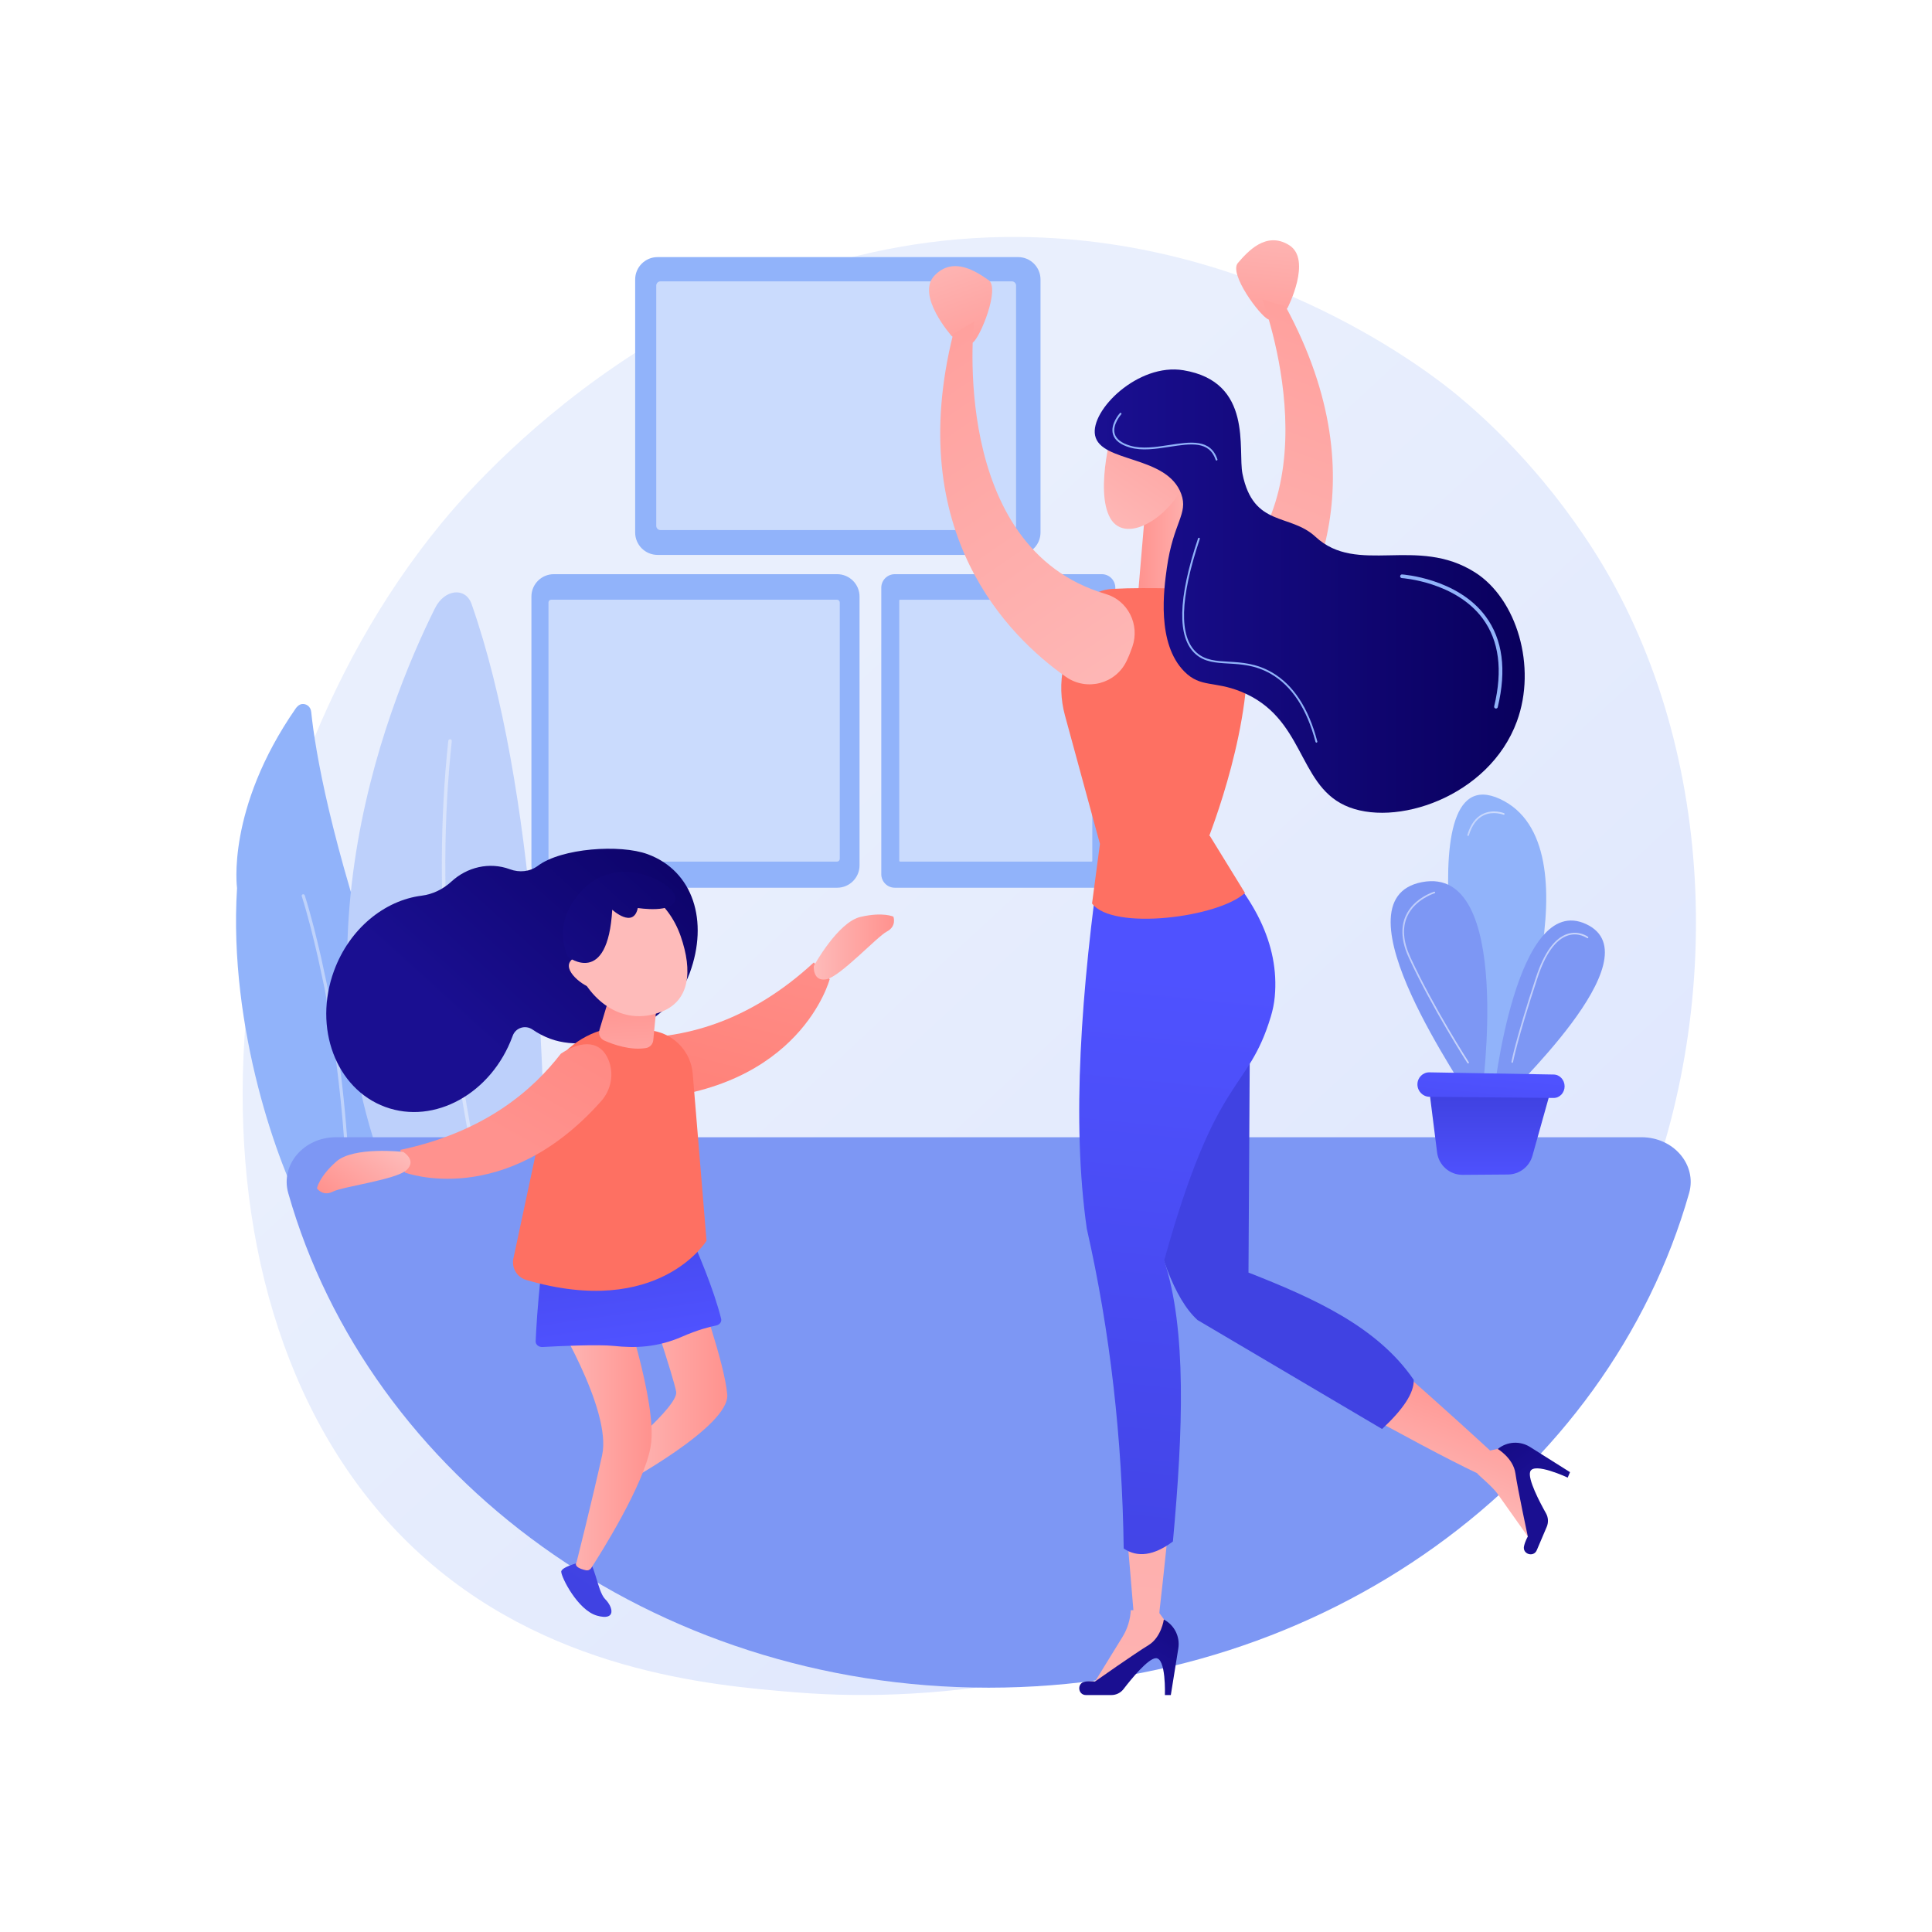 <?xml version="1.0" encoding="UTF-8"?> <svg xmlns="http://www.w3.org/2000/svg" xmlns:xlink="http://www.w3.org/1999/xlink" version="1.1" x="0px" y="0px" viewBox="0 0 3710 3710" style="enable-background:new 0 0 3710 3710;" xml:space="preserve"> <g id="Background"> <g> <g> <rect style="fill:#FFFFFF;" width="3710" height="3710"></rect> </g> </g> </g> <g id="Illustration"> <g> <linearGradient id="SVGID_1_" gradientUnits="userSpaceOnUse" x1="3426.466" y1="3618.927" x2="1368.95" y2="1398.116"> <stop offset="0" style="stop-color:#DAE3FE"></stop> <stop offset="1" style="stop-color:#E9EFFD"></stop> </linearGradient> <path style="fill:url(#SVGID_1_);" d="M3139.738,2353.37c-282.718,660.819-1029.001,944.657-1613.726,896.262 c-159.654-13.214-480.88-39.8-731.697-276.989c-481.676-455.506-407.493-1407.64,53.609-1968.205 c59.38-72.189,470.403-555.848,1110.904-549.374c468.94,4.74,798.085,269.638,838.108,302.639 c50.559,41.689,162.073,140.757,262.574,297.921C3295.651,1424.905,3316.408,1940.423,3139.738,2353.37z"></path> <g> <g> <path style="fill:#91B3FA;" d="M1955.045,1065.568h-692.307c-23.765,0-43.03-19.265-43.03-43.03V536.726 c0-23.765,19.265-43.03,43.03-43.03h692.307c23.765,0,43.03,19.265,43.03,43.03v485.812 C1998.075,1046.303,1978.81,1065.568,1955.045,1065.568z"></path> <path style="opacity:0.52;fill:#FFFFFF;" d="M1943.07,1017.912h-674.798c-4.464,0-8.082-3.618-8.082-8.082v-461.48 c0-4.464,3.618-8.082,8.082-8.082h674.798c4.464,0,8.082,3.618,8.082,8.082v461.48 C1951.152,1014.294,1947.534,1017.912,1943.07,1017.912z"></path> </g> <g> <path style="fill:#91B3FA;" d="M1607.543,1704.698h-544.037c-23.765,0-43.03-19.265-43.03-43.03v-516.042 c0-23.765,19.265-43.03,43.03-43.03h544.037c23.765,0,43.03,19.265,43.03,43.03v516.042 C1650.573,1685.433,1631.308,1704.698,1607.543,1704.698z"></path> <path style="opacity:0.52;fill:#FFFFFF;" d="M1607.413,1654.524h-548.992c-2.858,0-5.175-2.317-5.175-5.175v-492.542 c0-2.858,2.317-5.175,5.175-5.175h548.992c2.858,0,5.175,2.317,5.175,5.175v492.542 C1612.588,1652.207,1610.271,1654.524,1607.413,1654.524z"></path> </g> <g> <path style="fill:#91B3FA;" d="M2115.746,1704.698h-397.453c-14.343,0-25.97-11.627-25.97-25.97v-550.162 c0-14.343,11.627-25.97,25.97-25.97h397.453c14.343,0,25.97,11.627,25.97,25.97v550.162 C2141.716,1693.071,2130.089,1704.698,2115.746,1704.698z"></path> <path style="opacity:0.52;fill:#FFFFFF;" d="M2096.153,1654.524H1728.26c-0.768,0-1.391-0.623-1.391-1.391v-500.11 c0-0.768,0.623-1.391,1.391-1.391h367.893c0.768,0,1.391,0.623,1.391,1.391v500.11 C2097.544,1653.901,2096.921,1654.524,2096.153,1654.524z"></path> </g> </g> <g> <g> <path style="fill:#91B3FA;" d="M586.309,2332.553c-50.608-90.372-148.018-357.085-131.111-627.251 c0,0-21.298-151.585,112.554-344.697c1.484-2.141,5.927-7.893,12.11-8.646c8.094-0.986,16.635,4.542,17.717,14.925 c8.097,77.644,36.899,246.404,138.06,538.042c58.643,169.064,59.241,321.541,38.58,444.055 C711.583,2343.506,648.946,2338.029,586.309,2332.553z"></path> <path style="opacity:0.42;fill:#FCFCFC;" d="M670.064,2321.143c0.112,0.01,0.225,0.015,0.34,0.014 c1.668-0.02,2.986-1.3,2.944-2.861c-3.924-144.874-18.445-283.046-44.392-422.41c-2.06-9.92-4.174-19.594-6.218-28.953 c-2.041-9.343-4.152-19.005-6.195-28.843c-8.496-36.5-18.611-78.729-31.334-118.778c-0.476-1.501-2.157-2.375-3.759-1.945 c-1.599,0.428-2.509,1.99-2.032,3.491c12.663,39.861,22.748,81.968,31.207,118.304c2.035,9.803,4.149,19.478,6.194,28.834 c2.041,9.344,4.152,19.006,6.195,28.844c25.886,139.033,40.378,276.934,44.294,421.528 C667.346,2319.821,668.552,2321.003,670.064,2321.143z"></path> </g> <g> <path style="fill:#BDD0FB;" d="M792.797,2368.691c-259.475-489.769-53.745-1007.48,42.535-1200.79 c18.326-36.795,58.602-41.164,70.298-7.817c123.419,351.873,143.123,897.333,142.013,1232.152L792.797,2368.691z"></path> <path style="opacity:0.42;fill:#FCFCFC;" d="M941.833,2364.568c0.338,0.031,0.686,0.015,1.034-0.056 c1.811-0.362,2.946-2.034,2.535-3.731c-39.132-161.69-65.843-318.745-79.392-466.802 c-14.963-163.511-14.437-321.948,1.564-470.911c0.185-1.726-1.162-3.283-3.011-3.478c-0.016-0.001-0.031-0.003-0.047-0.004 c-1.829-0.169-3.451,1.066-3.635,2.775c-16.042,149.349-16.571,308.178-1.573,472.077 c13.575,148.344,40.334,305.688,79.534,467.658C939.175,2363.467,940.414,2364.437,941.833,2364.568z"></path> </g> </g> <path style="fill:#7D97F4;" d="M644.853,2183.824c-61.508,0-106.781,52.958-91.331,107.29 c154.786,544.36,698.296,949.726,1345.037,949.726c646.74,0,1190.25-405.365,1345.037-949.725 c15.449-54.332-29.823-107.29-91.332-107.29H644.853z"></path> <g> <linearGradient id="SVGID_00000104677327248034098180000005250131762532578697_" gradientUnits="userSpaceOnUse" x1="1781.093" y1="2124.256" x2="1112.826" y2="3076.028"> <stop offset="0" style="stop-color:#4F52FF"></stop> <stop offset="1" style="stop-color:#4042E2"></stop> </linearGradient> <path style="fill:url(#SVGID_00000104677327248034098180000005250131762532578697_);" d="M1125.202,2996.999 c0,0-47.457,10.546-47.457,21.092s31.638,73.823,68.549,84.368c36.912,10.546,31.638-15.819,15.819-31.638 C1146.293,3055.003,1141.02,2991.726,1125.202,2996.999z"></path> <linearGradient id="SVGID_00000147196653024021623130000014220415016470772117_" gradientUnits="userSpaceOnUse" x1="3731.262" y1="2658.7" x2="3947.156" y2="2658.7" gradientTransform="matrix(1 0 0 1 -2550.518 0)"> <stop offset="0" style="stop-color:#FEBBBA"></stop> <stop offset="1" style="stop-color:#FF928E"></stop> </linearGradient> <path style="fill:url(#SVGID_00000147196653024021623130000014220415016470772117_);" d="M1337.695,2467.267 c0,0,53.952,149.817,58.857,210.854c4.905,61.036-201.094,172.012-201.094,172.012l-14.714-49.939 c0,0,122.618-99.878,117.714-127.622s-58.857-188.659-58.857-188.659L1337.695,2467.267z"></path> <linearGradient id="SVGID_00000097476538688201096280000011465067787846691734_" gradientUnits="userSpaceOnUse" x1="3608.643" y1="2749.741" x2="3801.873" y2="2749.741" gradientTransform="matrix(1 0 0 1 -2550.518 0)"> <stop offset="0" style="stop-color:#FEBBBA"></stop> <stop offset="1" style="stop-color:#FF928E"></stop> </linearGradient> <path style="fill:url(#SVGID_00000097476538688201096280000011465067787846691734_);" d="M1058.125,2517.206 c0,0,117.714,188.659,98.095,277.44c-19.619,88.781-49.047,205.305-49.047,205.305s-8.476,9.589,17.905,15.396 c3.958,0.872,8.021-0.87,10.223-4.272c18.351-28.36,101.042-159.162,114.109-233.076 c14.714-83.232-58.857-294.086-58.857-294.086L1058.125,2517.206z"></path> <linearGradient id="SVGID_00000047046094402537210540000015713897579498698130_" gradientUnits="userSpaceOnUse" x1="-3008.674" y1="2201.065" x2="-2468.489" y2="2603.674" gradientTransform="matrix(-0.981 0.194 0.194 0.981 -2040.15 -106.851)"> <stop offset="0" style="stop-color:#09005D"></stop> <stop offset="1" style="stop-color:#1A0F91"></stop> </linearGradient> <path style="fill-rule:evenodd;clip-rule:evenodd;fill:url(#SVGID_00000047046094402537210540000015713897579498698130_);" d=" M641.485,1863.984c29.739-80.839,96.993-135.024,168.192-144.012c21.414-2.703,41.388-12.558,57.254-27.192 c29.915-27.59,72.661-38.119,112.086-23.614c0.106,0.039,0.211,0.077,0.317,0.117c17.996,6.686,38.15,4.82,53.518-6.686 c45.408-33.996,157.903-41.764,210.813-22.299c88.002,32.375,117.253,129.156,80.833,228.156 c-36.42,99-179.653,158.728-267.655,126.353c-12.268-4.513-23.637-10.47-34.022-17.647c-13.827-9.557-32.571-3.87-38.307,11.931 c-0.116,0.32-0.233,0.64-0.351,0.959c-40.354,109.692-149.778,170.394-244.406,135.583 C645.133,2090.822,601.131,1973.677,641.485,1863.984z"></path> <linearGradient id="SVGID_00000141457898842301436460000003939712212356541864_" gradientUnits="userSpaceOnUse" x1="3437.976" y1="3041.206" x2="3393.099" y2="2651.876" gradientTransform="matrix(1.054 -0.05 0.043 0.897 -2541.879 20)"> <stop offset="0" style="stop-color:#4F52FF"></stop> <stop offset="1" style="stop-color:#4042E2"></stop> </linearGradient> <path style="fill-rule:evenodd;clip-rule:evenodd;fill:url(#SVGID_00000141457898842301436460000003939712212356541864_);" d=" M1266.551,2249.587c0,0,89.946,170.102,118.269,282.899c1.457,5.802-2.89,11.556-9.719,12.899 c-12.919,2.54-35.478,8.352-65.27,21.388c-48.309,21.137-91.079,22.021-130.526,17.838 c-30.963-3.284-106.426,0.317-137.454,2.018c-7.393,0.405-13.5-4.655-13.228-10.961c1.872-43.387,10.727-197.678,45.077-306.344 L1266.551,2249.587z"></path> <linearGradient id="SVGID_00000122690904973737261600000005234954251258731966_" gradientUnits="userSpaceOnUse" x1="1476.655" y1="1694.077" x2="1248.849" y2="2569.865"> <stop offset="0" style="stop-color:#FF928E"></stop> <stop offset="1" style="stop-color:#FE7062"></stop> </linearGradient> <path style="fill:url(#SVGID_00000122690904973737261600000005234954251258731966_);" d="M1562.725,1848.234 c-123.505,113.964-242.288,140.997-328.829,144.682c1.692,2.446,2.578,5.581,2.145,9.375c-0.436,3.813-0.889,7.624-1.35,11.435 c2.728,3.421,4.303,7.978,3.591,13.36c-3.72,28.142-6.31,56.437-10.05,84.557c309.163-17.172,364.998-231.303,364.998-231.303 L1562.725,1848.234z"></path> <linearGradient id="SVGID_00000088093709239789238980000005168795237311374757_" gradientUnits="userSpaceOnUse" x1="1595.255" y1="1701.553" x2="1392.75" y2="1971.559"> <stop offset="0" style="stop-color:#FF928E"></stop> <stop offset="1" style="stop-color:#FE7062"></stop> </linearGradient> <path style="fill:url(#SVGID_00000088093709239789238980000005168795237311374757_);" d="M1177.342,1974.799 c29.667-0.961,54.421,0.541,77.937,4.81c40.733,7.393,71.546,41.001,74.956,82.258l26.503,320.68 c0,0-91.425,150.203-346.37,75.275c-18.5-5.438-29.139-24.825-24.003-43.41l76.665-359.143 C1074.131,2015.094,1135.683,1976.149,1177.342,1974.799z"></path> <linearGradient id="SVGID_00000041998803629981983140000007297633320036077206_" gradientUnits="userSpaceOnUse" x1="-1168.045" y1="1624.443" x2="-1106.642" y2="1384.412" gradientTransform="matrix(-0.982 -0.191 -0.191 0.982 383.459 336.131)"> <stop offset="0" style="stop-color:#FEBBBA"></stop> <stop offset="1" style="stop-color:#FF928E"></stop> </linearGradient> <path style="fill-rule:evenodd;clip-rule:evenodd;fill:url(#SVGID_00000041998803629981983140000007297633320036077206_);" d=" M1181.614,1876.439l-30.569,101.524c-2.431,8.073,1.509,16.682,9.215,20.104c17.633,7.828,50.03,19.312,80.038,14.484 c7.578-1.219,13.429-7.317,14.163-14.958l10.412-108.365L1181.614,1876.439z"></path> <linearGradient id="SVGID_00000164498336391864122710000002617891178881959088_" gradientUnits="userSpaceOnUse" x1="-2063.675" y1="2471.387" x2="-1393.835" y2="2019.446" gradientTransform="matrix(-0.916 0.403 0.416 0.965 -3073.457 -11.231)"> <stop offset="0" style="stop-color:#FEBBBA"></stop> <stop offset="1" style="stop-color:#FF928E"></stop> </linearGradient> <path style="fill-rule:evenodd;clip-rule:evenodd;fill:url(#SVGID_00000164498336391864122710000002617891178881959088_);" d=" M1104.832,1850.173c23.535,67.599,87.74,123.036,165.478,92.661c53.785-21.017,60.315-77.521,36.781-145.121 c-23.534-67.6-83.131-110.757-137.667-91.771C1114.89,1724.926,1081.297,1782.573,1104.832,1850.173z"></path> <linearGradient id="SVGID_00000162351229468608636940000010581143700618678180_" gradientUnits="userSpaceOnUse" x1="-1386.865" y1="1494.714" x2="-717.045" y2="1042.787" gradientTransform="matrix(-0.966 0.26 0.26 0.966 -3003.018 -35.591)"> <stop offset="0" style="stop-color:#FEBBBA"></stop> <stop offset="1" style="stop-color:#FF928E"></stop> </linearGradient> <path style="fill-rule:evenodd;clip-rule:evenodd;fill:url(#SVGID_00000162351229468608636940000010581143700618678180_);" d=" M1128.359,1862.841c0,0-20.3-36.752-33.681-16.146c-13.383,20.606,34.254,53.651,47.192,50.8 C1154.807,1894.645,1128.359,1862.841,1128.359,1862.841z"></path> <linearGradient id="SVGID_00000162321996184257725040000003244378217266213765_" gradientUnits="userSpaceOnUse" x1="4113.171" y1="1818.589" x2="4267.296" y2="1818.589" gradientTransform="matrix(1 0 0 1 -2550.518 0)"> <stop offset="0" style="stop-color:#FEBBBA"></stop> <stop offset="1" style="stop-color:#FF928E"></stop> </linearGradient> <path style="fill:url(#SVGID_00000162321996184257725040000003244378217266213765_);" d="M1562.71,1855.019 c0,0,45.982-84.056,89.545-94.245c43.561-10.189,63.355-0.491,63.355-0.491s6.828,18.322-12.533,28.511 c-19.361,10.189-89.544,86.604-116.166,91.698C1560.291,1885.585,1562.71,1855.019,1562.71,1855.019z"></path> <linearGradient id="SVGID_00000008863786838296402890000013322375619381602725_" gradientUnits="userSpaceOnUse" x1="955.874" y1="2173.32" x2="1436.798" y2="1317.783"> <stop offset="0" style="stop-color:#FF928E"></stop> <stop offset="1" style="stop-color:#FE7062"></stop> </linearGradient> <path style="fill:url(#SVGID_00000008863786838296402890000013322375619381602725_);" d="M768.802,2208.118 c164.391-34.883,255.123-116.173,308.164-184.654c30.846-20.853,72.886-31.46,91.119,10.98 c11.542,26.866,5.717,58.244-13.705,80.102c-185.94,209.25-377.017,137.025-377.017,137.025L768.802,2208.118z"></path> <linearGradient id="SVGID_00000141416066410980062490000005785105277776047751_" gradientUnits="userSpaceOnUse" x1="1441.77" y1="3082.8" x2="1595.9" y2="3082.8" gradientTransform="matrix(-0.578 0.816 0.816 0.578 -936.965 -767.896)"> <stop offset="0" style="stop-color:#FEBBBA"></stop> <stop offset="1" style="stop-color:#FF928E"></stop> </linearGradient> <path style="fill:url(#SVGID_00000141416066410980062490000005785105277776047751_);" d="M774.346,2212.028 c0,0-95.169-11.079-128.668,18.573c-33.498,29.653-37.03,51.41-37.03,51.41s11.002,16.164,30.508,6.257 c19.507-9.906,122.433-22.992,141.981-41.768C800.685,2227.726,774.346,2212.028,774.346,2212.028z"></path> <linearGradient id="SVGID_00000145019414341613227560000013924052311946409639_" gradientUnits="userSpaceOnUse" x1="-3077.166" y1="2239.322" x2="-2558.255" y2="2626.075" gradientTransform="matrix(-0.981 0.194 0.194 0.981 -2040.15 -106.851)"> <stop offset="0" style="stop-color:#09005D"></stop> <stop offset="1" style="stop-color:#1A0F91"></stop> </linearGradient> <path style="fill-rule:evenodd;clip-rule:evenodd;fill:url(#SVGID_00000145019414341613227560000013924052311946409639_);" d=" M1091.312,1837.934c0,0,75.745,58.237,84.363-90.998c0,0,40.472,37.208,49.097-3.31c0,0,69.825,11.312,72.363-17.679 c2.538-28.991-106.795-87.702-175.117-20.433C1053.697,1772.783,1091.312,1837.934,1091.312,1837.934z"></path> </g> <g> <linearGradient id="SVGID_00000139282984453784371940000007596761963628476090_" gradientUnits="userSpaceOnUse" x1="2743.649" y1="2894.637" x2="2837.095" y2="2654.073"> <stop offset="0" style="stop-color:#FEBBBA"></stop> <stop offset="1" style="stop-color:#FF928E"></stop> </linearGradient> <path style="fill:url(#SVGID_00000139282984453784371940000007596761963628476090_);" d="M2918.89,2786.066l-15.969-10.11 l-41.463,9.54c0,0-96.496-89.19-183.783-164.579c-25.488,28.624-53.856,55.196-83.311,80.052 c92.585,51.203,185.425,101.152,242.483,128.164c-0.56,1.607,28.313,24.446,38.835,39.309l66.29,93.619L2918.89,2786.066z"></path> <linearGradient id="SVGID_00000178906385873950682390000018320641443103134115_" gradientUnits="userSpaceOnUse" x1="2083.144" y1="4241.295" x2="2482.154" y2="-422.127"> <stop offset="0" style="stop-color:#FEBBBA"></stop> <stop offset="1" style="stop-color:#FF928E"></stop> </linearGradient> <path style="fill:url(#SVGID_00000178906385873950682390000018320641443103134115_);" d="M2158.219,2883.944 c8.894,93.729,15.445,173.244,18.24,208.094c-1.669,0.105-3.302-0.028-4.964,0c-1.078,18.054-6.353,35.631-15.9,51.135 l-60.15,97.678l152.867-90.207l3.044-18.654l-25.023-34.408l0.104-1.284c-0.656,0.101,11.117-91.75,21.333-208.45 C2217.678,2889.014,2187.748,2887.683,2158.219,2883.944z"></path> <linearGradient id="SVGID_00000131327008111713383550000006774904417406665638_" gradientUnits="userSpaceOnUse" x1="1043.165" y1="2899.584" x2="882.485" y2="3171.504" gradientTransform="matrix(1 0 0 1 1322.297 0)"> <stop offset="0" style="stop-color:#09005D"></stop> <stop offset="1" style="stop-color:#1A0F91"></stop> </linearGradient> <path style="fill:url(#SVGID_00000131327008111713383550000006774904417406665638_);" d="M2085.376,3255h48.785 c9.131,0,17.742-4.192,23.312-11.429c15.207-19.76,46.717-58.314,61.782-59.32c20.284-1.357,17.688,70.748,17.688,70.748h11.368 l14.402-89.598c3.624-22.544-7.589-44.876-27.833-55.439l0,0c0,0-4.635,34.289-29.775,49.454 c-25.139,15.167-102.3,69.482-102.3,69.482s-9.452-1.348-19.829,0.528C2067.585,3232.207,2069.735,3255,2085.376,3255z"></path> <linearGradient id="SVGID_00000099662704201037227950000003803594424710065311_" gradientUnits="userSpaceOnUse" x1="-790.582" y1="5627.422" x2="-951.246" y2="5899.316" gradientTransform="matrix(0.392 -0.92 0.92 0.392 -2134.147 -352.89)"> <stop offset="0" style="stop-color:#09005D"></stop> <stop offset="1" style="stop-color:#1A0F91"></stop> </linearGradient> <path style="fill:url(#SVGID_00000099662704201037227950000003803594424710065311_);" d="M2951.046,2976.867l19.117-44.881 c3.579-8.399,3.097-17.966-1.377-25.927c-12.219-21.737-35.343-65.834-30.363-80.09c6.701-19.191,72.022,11.455,72.022,11.455 l4.455-10.461l-76.786-48.362c-19.321-12.169-44.261-10.605-61.911,3.879l0,0c0,0,29.725,17.703,33.827,46.774 c4.102,29.072,23.832,121.349,23.832,121.349s-4.944,8.166-7.285,18.448C2923.102,2984.303,2944.915,2991.258,2951.046,2976.867z "></path> <linearGradient id="SVGID_00000051385730544130591230000001809745725565629317_" gradientUnits="userSpaceOnUse" x1="3451.046" y1="1816.995" x2="3052.787" y2="2012.749"> <stop offset="0" style="stop-color:#4F52FF"></stop> <stop offset="1" style="stop-color:#4042E2"></stop> </linearGradient> <path style="fill:url(#SVGID_00000051385730544130591230000001809745725565629317_);" d="M2137.573,1927.309 c41.78,241.776,70.788,524.598,162.003,607.513l354.383,209.254c39.382-36.702,61.878-68.813,60.751-94.502 c-69.693-101.745-190.813-156.255-317.257-205.879l3.375-573.762L2137.573,1927.309z"></path> <linearGradient id="SVGID_00000063595486498850105580000000736954640100291461_" gradientUnits="userSpaceOnUse" x1="2268.706" y1="1873.556" x2="2133.704" y2="3196.584"> <stop offset="0" style="stop-color:#4F52FF"></stop> <stop offset="1" style="stop-color:#4042E2"></stop> </linearGradient> <path style="fill:url(#SVGID_00000063595486498850105580000000736954640100291461_);" d="M2114.827,1630.066 c-39.309,273.011-57.134,524.599-27.88,729.252c45.28,199.531,68.035,404.496,70.876,614.263 c26.615,17.909,58.049,13.711,94.502-13.5c19.52-211.504,26.753-407.504-16.813-539.433 c101.189-365.086,160.049-319.964,204.853-468.572c3.729-12.369,6.337-25.069,7.53-37.932 c9.392-101.237-40.406-196.285-134.579-286.695L2114.827,1630.066z"></path> <linearGradient id="SVGID_00000125586917167517937170000013346393454991671696_" gradientUnits="userSpaceOnUse" x1="61.223" y1="-446.516" x2="-29.567" y2="-148.206" gradientTransform="matrix(-0.924 -0.381 -0.381 0.924 2331.309 839.318)"> <stop offset="0" style="stop-color:#FEBBBA"></stop> <stop offset="1" style="stop-color:#FF928E"></stop> </linearGradient> <path style="fill:url(#SVGID_00000125586917167517937170000013346393454991671696_);" d="M2472.552,591.09 c0,0,47.571-92.616,2.91-120.399c-44.658-27.781-80.432,13.579-98.32,34.26c-17.888,20.681,42.251,101.62,58.238,108.215 C2451.367,619.765,2472.552,591.09,2472.552,591.09z"></path> <linearGradient id="SVGID_00000142145938969389656650000013491316122165472428_" gradientUnits="userSpaceOnUse" x1="-2205.557" y1="2213.394" x2="-2956.086" y2="1115.922" gradientTransform="matrix(-0.969 0.248 0.248 0.969 -423.566 -173.116)"> <stop offset="0" style="stop-color:#FEBBBA"></stop> <stop offset="1" style="stop-color:#FF928E"></stop> </linearGradient> <path style="fill:url(#SVGID_00000142145938969389656650000013491316122165472428_);" d="M2423.934,575.073 c0,0,155.494,408.803-115.042,569.653c-38.281,22.762-48.99,73.244-24.605,110.511c5.248,8.021,11.134,16.108,17.7,23.983 c31.328,37.562,88.807,37.737,120.583,0.553c86.794-101.57,233.452-345.16,46.098-691.381L2423.934,575.073z"></path> <linearGradient id="SVGID_00000059267637159078400390000006533439903701953691_" gradientUnits="userSpaceOnUse" x1="-766.159" y1="1033.162" x2="-635.744" y2="1033.162" gradientTransform="matrix(-1 0 0 1 1548.343 0)"> <stop offset="0" style="stop-color:#FEBBBA"></stop> <stop offset="1" style="stop-color:#FF928E"></stop> </linearGradient> <polygon style="fill:url(#SVGID_00000059267637159078400390000006533439903701953691_);" points="2197.814,994.944 2184.087,1156.351 2314.502,1156.351 2282.074,909.972 "></polygon> <linearGradient id="SVGID_00000048463513892201135150000011910157644016346532_" gradientUnits="userSpaceOnUse" x1="-548.944" y1="1033.11" x2="-802.375" y2="662.526" gradientTransform="matrix(-1 0 0 1 1548.343 0)"> <stop offset="0" style="stop-color:#FEBBBA"></stop> <stop offset="1" style="stop-color:#FF928E"></stop> </linearGradient> <path style="fill:url(#SVGID_00000048463513892201135150000011910157644016346532_);" d="M2142.595,808.534 c-4.656,2.745-41.346,132.152-10.6,186.408c30.745,54.257,124.636-6.514,150.079-84.97 C2307.521,831.516,2266.641,735.379,2142.595,808.534z"></path> <linearGradient id="SVGID_00000123425675221512801400000001758038562018898107_" gradientUnits="userSpaceOnUse" x1="2744.951" y1="1180.093" x2="2731.451" y2="1186.843"> <stop offset="0" style="stop-color:#FF928E"></stop> <stop offset="1" style="stop-color:#FE7062"></stop> </linearGradient> <path style="fill:url(#SVGID_00000123425675221512801400000001758038562018898107_);" d="M2322.103,1605.068 c26.707-70.727,102.737-293.907,61.951-445.897c-3.807-14.189-16.249-24.329-30.918-25.139 c-45.008-2.483-145.639-7.075-216.929-3.19c-37.534,2.044-68.976,28.973-76.656,65.772l-17.386,83.325 c-6.478,31.037-5.509,63.167,2.825,93.758l67.229,246.791l-15.147,114.441c39.473,52.867,243.005,27.001,293.631-20.25 l-67.501-109.69L2322.103,1605.068z"></path> <linearGradient id="SVGID_00000176036589611423675820000010358895514836956833_" gradientUnits="userSpaceOnUse" x1="-1379.568" y1="1135.124" x2="-553.823" y2="1135.124" gradientTransform="matrix(-1 0 0 1 1548.343 0)"> <stop offset="0" style="stop-color:#09005D"></stop> <stop offset="1" style="stop-color:#1A0F91"></stop> </linearGradient> <path style="fill:url(#SVGID_00000176036589611423675820000010358895514836956833_);" d="M2385.941,909.972 c21.06,103.181,90.837,74.942,140.26,120.847c80.1,74.401,194.687-2.295,306.084,68.209 c80.42,50.901,119.168,181.119,80.576,286.256c-53.453,145.618-236.12,205.502-330.783,161.15 c-90.471-42.388-77.588-169.339-199.316-218.401c-51.68-20.829-77.192-7.296-108.142-38.167 c-54.178-54.042-39.559-158.917-33.927-199.317c12.222-87.67,41.615-103.539,27.566-142.069 c-27.323-74.939-154.77-59.477-165.393-112.381c-9.67-48.178,82.704-139.494,169.634-125.102 C2407,733.26,2376.559,864.004,2385.941,909.972z"></path> <path style="fill:#91B3FA;" d="M2872.693,1360.622c1.596,0,3.034-1.079,3.425-2.694c17.22-71.49,9.409-130.119-23.233-174.264 c-54.164-73.264-159.433-80.512-160.493-80.575c-1.656-0.275-3.602,1.356-3.727,3.303c-0.116,1.938,1.355,3.609,3.3,3.726 c1.027,0.062,103.112,7.147,155.29,77.776c31.319,42.383,38.726,99.038,22.013,168.382c-0.453,1.889,0.708,3.795,2.6,4.249 C2872.143,1360.589,2872.426,1360.622,2872.693,1360.622z"></path> <path style="fill:#91B3FA;" d="M2527.911,1426.068c0.144,0,0.297-0.022,0.447-0.056c0.935-0.249,1.499-1.21,1.258-2.154 c-16.774-64.356-46.208-109.052-87.474-132.854c-30.019-17.318-58.131-18.926-82.931-20.348 c-23.913-1.377-44.565-2.567-61.188-17.346c-34.359-30.555-32.372-104.018,5.915-218.352c0.31-0.923-0.192-1.919-1.113-2.229 c-0.93-0.309-1.92,0.192-2.23,1.114c-38.774,115.792-40.424,190.514-4.911,222.094c17.538,15.599,38.753,16.822,63.326,18.233 c24.408,1.403,52.075,2.992,81.372,19.889c40.419,23.306,69.296,67.28,85.82,130.695 C2526.411,1425.544,2527.125,1426.068,2527.911,1426.068z"></path> <path style="fill:#91B3FA;" d="M2336.117,884.366c0.187,0,0.37-0.027,0.565-0.089c0.921-0.31,1.416-1.314,1.106-2.235 c-13.333-39.669-51.751-33.773-92.457-27.517c-25.763,3.963-52.397,8.039-74.99,1.356c-16.857-5-26.869-12.743-29.765-23.026 c-4.943-17.502,12.372-37.02,12.544-37.219c0.654-0.723,0.592-1.836-0.13-2.483c-0.715-0.653-1.836-0.591-2.482,0.13 c-0.771,0.853-18.784,21.133-13.327,40.522c3.245,11.52,14.064,20.082,32.156,25.445c23.363,6.919,50.384,2.772,76.53-1.242 c40.859-6.273,76.188-11.713,88.58,25.163C2334.692,883.906,2335.382,884.366,2336.117,884.366z"></path> <linearGradient id="SVGID_00000155824895806130353370000012723525214393719690_" gradientUnits="userSpaceOnUse" x1="5629.637" y1="2702.354" x2="5538.849" y2="3000.658" gradientTransform="matrix(0.801 -0.599 0.599 0.801 -4319.358 1665.121)"> <stop offset="0" style="stop-color:#FEBBBA"></stop> <stop offset="1" style="stop-color:#FF928E"></stop> </linearGradient> <path style="fill:url(#SVGID_00000155824895806130353370000012723525214393719690_);" d="M1827.275,645.014 c0,0-69.089-77.897-32.73-115.902c36.358-38.006,81.285-6.827,103.749,8.763c22.464,15.588-15.684,108.928-29.53,119.29 C1854.918,667.526,1827.275,645.014,1827.275,645.014z"></path> <linearGradient id="SVGID_00000050664501034005253210000009208809835050035352_" gradientUnits="userSpaceOnUse" x1="4140.157" y1="1398.877" x2="3389.595" y2="301.357" gradientTransform="matrix(1 0 0 1 -1902.993 0)"> <stop offset="0" style="stop-color:#FEBBBA"></stop> <stop offset="1" style="stop-color:#FF928E"></stop> </linearGradient> <path style="fill:url(#SVGID_00000050664501034005253210000009208809835050035352_);" d="M1870.388,617.422 c0,0-49.07,434.615,252.943,523.222c42.735,12.538,65.649,58.777,51.285,100.933c-3.092,9.074-6.783,18.369-11.189,27.628 c-21.013,44.168-76.647,58.615-116.664,30.49c-109.305-76.828-311.877-276.348-216.398-658.259L1870.388,617.422z"></path> </g> <g> <g> <path style="fill:#91B3FA;" d="M2831.388,2083.796c0,0-141.6-637.344,48.781-549.64c190.381,87.703,19.252,532.619,0,560.438 C2860.918,2122.412,2842.503,2138.39,2831.388,2083.796z"></path> <path style="fill:#7D97F4;" d="M2845.612,2101.227c0,0,61.72-441.045-114.869-407.303 c-176.59,33.742,90.866,403.618,92.581,419.525C2825.039,2129.357,2845.612,2101.227,2845.612,2101.227z"></path> <path style="fill:#7D97F4;" d="M2868.246,2103.6c0,0,41.987-392.561,177.738-328.97 c135.751,63.592-157.563,330.477-162.264,343.866S2868.246,2103.6,2868.246,2103.6z"></path> <g style="opacity:0.7;"> <linearGradient id="SVGID_00000019645554625447054720000004156660369331186862_" gradientUnits="userSpaceOnUse" x1="2817.633" y1="1581.714" x2="2889.228" y2="1581.714"> <stop offset="0" style="stop-color:#DAE3FE"></stop> <stop offset="1" style="stop-color:#E9EFFD"></stop> </linearGradient> <path style="fill:url(#SVGID_00000019645554625447054720000004156660369331186862_);" d="M2819.206,1605.249 c-0.149,0-0.299-0.021-0.45-0.065c-0.832-0.249-1.305-1.124-1.056-1.956c5.997-20.113,16.087-33.703,29.989-40.391 c19.715-9.485,39.712-1.603,40.556-1.262c0.804,0.325,1.193,1.24,0.867,2.045c-0.325,0.805-1.242,1.195-2.045,0.872 c-0.194-0.077-19.604-7.695-38.048,1.194c-13.053,6.295-22.578,19.225-28.308,38.438 C2820.509,1604.806,2819.883,1605.249,2819.206,1605.249z"></path> <linearGradient id="SVGID_00000140722187161945678240000002075965502971352978_" gradientUnits="userSpaceOnUse" x1="2693" y1="1877.222" x2="2820.778" y2="1877.222"> <stop offset="0" style="stop-color:#DAE3FE"></stop> <stop offset="1" style="stop-color:#E9EFFD"></stop> </linearGradient> <path style="fill:url(#SVGID_00000140722187161945678240000002075965502971352978_);" d="M2819.207,2042.171 c-0.516,0-1.021-0.255-1.322-0.719c-0.674-1.044-67.959-105.5-112.412-201.975c-14.284-31.001-16.311-58.249-6.023-80.993 c15.476-34.207,54.064-46.035,54.453-46.151c0.834-0.233,1.709,0.23,1.954,1.059c0.249,0.832-0.226,1.707-1.056,1.956 c-0.375,0.111-37.632,11.564-52.497,44.456c-9.884,21.872-7.856,48.233,6.025,78.359 c44.361,96.273,111.524,200.541,112.197,201.582c0.471,0.731,0.263,1.704-0.467,2.174 C2819.795,2042.092,2819.499,2042.171,2819.207,2042.171z"></path> <linearGradient id="SVGID_00000163765848250820518260000008337215761172816034_" gradientUnits="userSpaceOnUse" x1="2902.34" y1="1916.016" x2="3050.018" y2="1916.016"> <stop offset="0" style="stop-color:#DAE3FE"></stop> <stop offset="1" style="stop-color:#E9EFFD"></stop> </linearGradient> <path style="fill:url(#SVGID_00000163765848250820518260000008337215761172816034_);" d="M2903.915,2040.87 c-0.092,0-0.186-0.009-0.28-0.025c-0.855-0.153-1.423-0.97-1.27-1.827c0.077-0.424,8.102-43.858,47.137-162.288 c15.646-47.472,36.038-75.525,60.609-83.382c21.884-6.992,38.567,4.993,39.265,5.503c0.7,0.516,0.849,1.495,0.338,2.195 c-0.516,0.7-1.5,0.854-2.197,0.341c-0.16-0.114-16.164-11.561-36.502-5.027c-23.535,7.56-43.226,34.931-58.526,81.353 c-38.968,118.224-46.954,161.44-47.03,161.864C2905.324,2040.335,2904.661,2040.87,2903.915,2040.87z"></path> </g> </g> <g> <linearGradient id="SVGID_00000134228319486668888170000017994697780225951163_" gradientUnits="userSpaceOnUse" x1="2861.336" y1="2265.441" x2="2861.336" y2="2110.188"> <stop offset="0" style="stop-color:#4F52FF"></stop> <stop offset="1" style="stop-color:#4042E2"></stop> </linearGradient> <path style="fill:url(#SVGID_00000134228319486668888170000017994697780225951163_);" d="M2981.154,2082.267l-38.461,137.213 c-5.917,21.107-25.083,35.754-47.003,35.92l-86.873,0.657c-24.939,0.188-46.074-18.313-49.188-43.057l-18.111-143.927 L2981.154,2082.267z"></path> <linearGradient id="SVGID_00000154393701226541430650000009082366978678773667_" gradientUnits="userSpaceOnUse" x1="-419.675" y1="2065.465" x2="-400.033" y2="2285.459" gradientTransform="matrix(-1 0 0 1 2445.178 0)"> <stop offset="0" style="stop-color:#4F52FF"></stop> <stop offset="1" style="stop-color:#4042E2"></stop> </linearGradient> <path style="fill:url(#SVGID_00000154393701226541430650000009082366978678773667_);" d="M2744.941,2059.202l238.644,4.201 c11.641,0.205,20.978,10.411,20.901,22.791c-0.078,12.373-9.532,22.309-21.162,22.198l-238.406-2.266 c-12.704-0.12-23.043-10.757-23.043-23.762C2721.875,2069.351,2732.225,2058.979,2744.941,2059.202z"></path> </g> </g> </g> </g> </svg> 